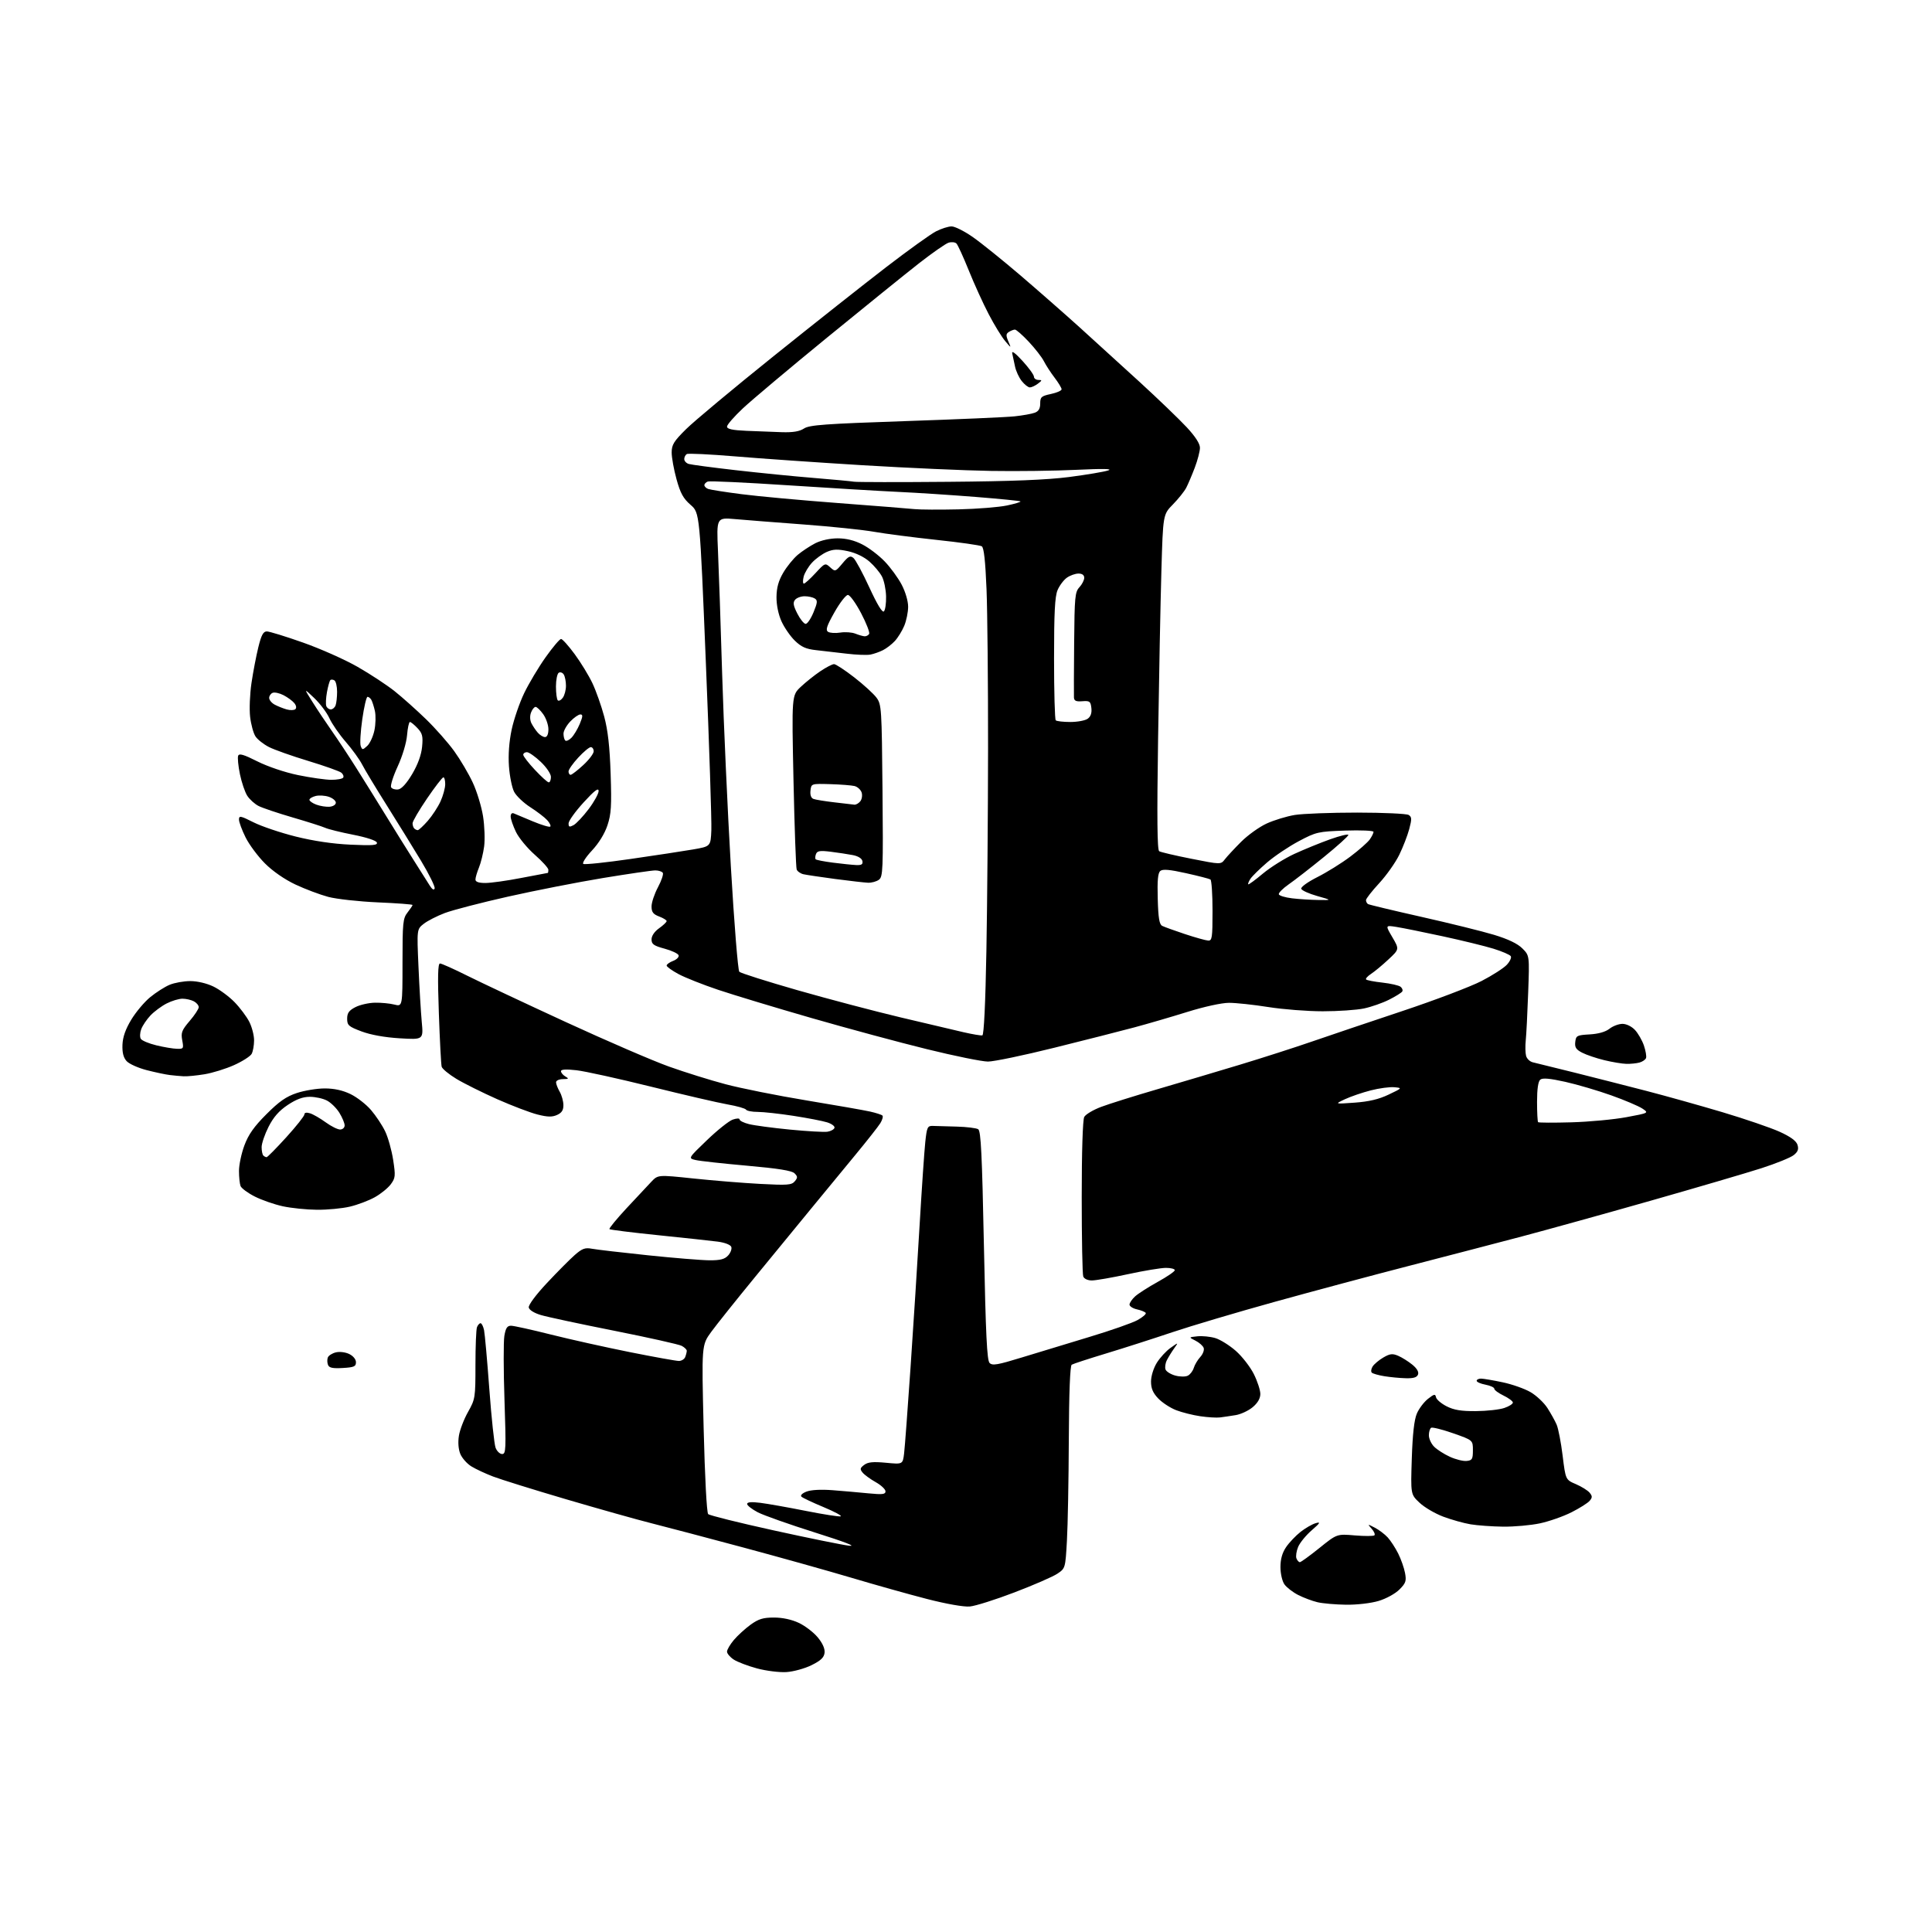 <?xml version="1.0" encoding="UTF-8" standalone="no"?>
<svg 
  version="1.1" 
  xmlns="http://www.w3.org/2000/svg" 
  xmlns:xlink="http://www.w3.org/1999/xlink" 
  xmlns:svg="http://www.w3.org/2000/svg"
  xmlns:rdf="http://www.w3.org/1999/02/22-rdf-syntax-ns#"
  xmlns:cc="http://creativecommons.org/ns#"
  xmlns:dc="http://purl.org/dc/elements/1.1/"
  viewBox="0 0 768 768"
  width="768"
  height="768"
>
<style>svg {background-color: white; }</style>"
<path stroke="none" fill="black" fill-rule="evenodd" d="M312.60,664.68C309.79,664.85 304.54,664.19 300.92,663.22C297.29,662.24 293.13,660.66 291.67,659.70C290.20,658.74 289.00,657.32 289.00,656.55C289.00,655.78 290.22,653.70 291.71,651.93C293.21,650.15 296.20,647.42 298.36,645.85C301.53,643.56 303.35,643.00 307.66,643.00C311.04,643.00 314.69,643.78 317.54,645.12C320.03,646.29 323.41,648.88 325.06,650.87C326.99,653.20 327.97,655.39 327.78,657.00C327.57,658.88 326.28,660.11 322.60,661.93C319.90,663.27 315.40,664.50 312.60,664.68zM385.50,638.61C383.13,638.82 376.20,637.60 368.50,635.62C361.35,633.78 347.85,629.99 338.50,627.20C329.15,624.42 309.80,619.00 295.50,615.16C281.20,611.32 264.77,606.99 259.00,605.53C253.22,604.08 237.93,599.77 225.00,595.97C212.07,592.16 199.03,588.10 196.00,586.94C192.97,585.78 189.09,583.97 187.37,582.91C185.64,581.85 183.68,579.63 182.99,577.98C182.22,576.12 182.00,573.37 182.42,570.74C182.79,568.41 184.43,564.14 186.05,561.27C188.91,556.19 189.00,555.62 189.00,542.60C189.00,535.21 189.27,528.45 189.61,527.58C189.94,526.71 190.58,526.00 191.03,526.00C191.47,526.00 192.10,527.24 192.42,528.75C192.73,530.26 193.68,540.84 194.52,552.25C195.36,563.67 196.48,574.13 197.00,575.50C197.52,576.88 198.70,578.00 199.61,578.00C201.12,578.00 201.20,576.15 200.54,556.55C200.14,544.75 200.12,533.27 200.49,531.05C201.02,527.92 201.62,527.00 203.14,527.00C204.22,527.00 211.33,528.57 218.94,530.49C226.55,532.40 240.69,535.55 250.36,537.49C260.02,539.42 268.80,541.00 269.86,541.00C270.92,541.00 272.06,540.29 272.39,539.42C272.73,538.55 273.00,537.44 273.00,536.95C273.00,536.47 272.10,535.59 271.00,535.00C269.90,534.41 257.86,531.72 244.25,529.01C230.64,526.31 217.48,523.49 215.01,522.75C212.34,521.96 210.38,520.74 210.19,519.75C210.00,518.78 212.98,514.76 217.37,510.07C221.50,505.66 226.48,500.64 228.45,498.91C231.41,496.31 232.57,495.88 235.27,496.39C237.06,496.73 247.07,497.90 257.51,498.99C267.96,500.08 279.02,500.98 282.10,500.99C286.40,501.00 288.10,500.55 289.47,499.04C290.44,497.96 291.00,496.43 290.69,495.64C290.37,494.81 288.11,493.94 285.32,493.57C282.67,493.23 272.00,492.07 261.62,491.01C251.24,489.95 242.53,488.86 242.27,488.60C242.00,488.34 245.06,484.61 249.05,480.31C253.04,476.01 257.49,471.26 258.94,469.74C261.56,466.98 261.56,466.98 275.69,468.47C283.47,469.29 295.38,470.26 302.17,470.62C313.06,471.20 314.69,471.08 315.93,469.59C317.13,468.14 317.12,467.69 315.84,466.41C314.78,465.35 309.37,464.48 296.93,463.38C287.34,462.53 278.16,461.52 276.52,461.13C273.53,460.43 273.53,460.43 281.02,453.24C285.13,449.28 289.74,445.61 291.25,445.07C292.86,444.51 294.00,444.48 294.00,445.01C294.00,445.51 295.69,446.35 297.75,446.86C299.81,447.38 307.12,448.36 314.00,449.03C320.88,449.70 327.59,450.08 328.92,449.88C330.25,449.67 331.51,448.98 331.72,448.34C331.93,447.71 330.62,446.72 328.80,446.15C326.99,445.58 320.95,444.42 315.38,443.56C309.82,442.70 303.43,442.00 301.19,442.00C298.95,442.00 296.87,441.60 296.56,441.10C296.26,440.61 292.97,439.68 289.25,439.03C285.54,438.38 271.88,435.22 258.89,431.99C245.91,428.77 232.52,425.82 229.14,425.44C224.98,424.97 223.00,425.09 223.00,425.82C223.00,426.41 223.79,427.36 224.75,427.92C226.25,428.79 226.10,428.94 223.75,428.97C222.21,428.99 221.02,429.55 221.04,430.25C221.05,430.94 221.71,432.62 222.50,434.00C223.29,435.38 223.95,437.75 223.96,439.27C223.99,441.29 223.31,442.36 221.46,443.20C219.50,444.09 217.72,444.06 213.71,443.05C210.84,442.34 203.63,439.59 197.68,436.96C191.74,434.32 184.42,430.68 181.43,428.87C178.45,427.06 175.81,424.89 175.57,424.04C175.33,423.19 174.83,413.61 174.45,402.75C173.94,388.23 174.06,383.00 174.90,383.00C175.52,383.00 180.42,385.19 185.77,387.87C191.12,390.54 208.78,398.85 225.00,406.32C241.22,413.79 259.64,421.74 265.93,423.98C272.22,426.23 282.34,429.39 288.43,431.00C294.52,432.62 308.97,435.51 320.53,437.42C332.10,439.33 343.50,441.33 345.86,441.86C348.22,442.39 350.44,443.11 350.78,443.45C351.13,443.80 350.76,445.15 349.96,446.46C349.16,447.77 344.56,453.60 339.75,459.42C334.94,465.24 327.22,474.61 322.60,480.25C317.98,485.89 307.96,498.10 300.35,507.38C292.73,516.67 284.79,526.61 282.70,529.48C278.90,534.71 278.90,534.71 279.71,567.81C280.19,587.18 280.93,601.32 281.51,601.88C282.06,602.41 293.75,605.32 307.50,608.34C321.25,611.37 334.75,614.11 337.50,614.44C340.71,614.83 335.89,612.96 324.00,609.21C313.82,606.00 303.59,602.38 301.25,601.17C298.91,599.95 297.00,598.46 297.00,597.85C297.00,597.10 298.68,596.95 302.25,597.40C305.14,597.76 313.26,599.20 320.29,600.60C327.33,602.00 333.58,602.97 334.19,602.77C334.80,602.57 331.74,600.92 327.40,599.11C323.05,597.30 319.09,595.43 318.59,594.95C318.05,594.44 318.88,593.60 320.59,592.94C322.39,592.23 326.36,592.02 331.00,592.38C335.12,592.70 341.54,593.26 345.25,593.63C350.80,594.17 352.00,594.03 352.00,592.83C352.00,592.03 350.26,590.39 348.13,589.19C346.00,588.00 343.66,586.29 342.92,585.40C341.77,584.02 341.86,583.57 343.54,582.31C345.03,581.19 347.09,580.99 352.18,581.47C358.86,582.11 358.86,582.11 359.39,577.80C359.68,575.44 360.83,560.00 361.96,543.50C363.09,527.00 364.71,501.57 365.56,487.00C366.42,472.43 367.43,457.57 367.81,454.00C368.44,448.10 368.71,447.51 370.75,447.57C371.99,447.61 376.26,447.73 380.25,447.84C384.24,447.94 388.11,448.42 388.85,448.89C389.93,449.57 390.38,458.90 391.12,495.11C391.85,530.64 392.34,540.77 393.38,541.81C394.50,542.93 396.61,542.56 406.11,539.64C412.37,537.71 424.48,534.03 433.00,531.47C441.52,528.91 450.17,525.88 452.21,524.74C454.25,523.61 455.71,522.33 455.45,521.92C455.19,521.50 453.63,520.86 451.99,520.50C450.34,520.14 449.00,519.28 449.00,518.59C449.00,517.91 450.01,516.43 451.25,515.31C452.49,514.19 456.54,511.60 460.25,509.55C463.96,507.50 467.00,505.42 467.00,504.91C467.00,504.41 465.42,504.00 463.48,504.00C461.55,504.00 454.76,505.12 448.40,506.50C442.04,507.88 435.57,509.00 434.03,509.00C432.38,509.00 430.96,508.34 430.61,507.42C430.27,506.55 430.00,492.34 430.00,475.85C430.00,457.86 430.40,445.12 431.00,444.01C431.54,442.98 434.58,441.18 437.75,439.99C440.91,438.80 450.93,435.66 460.00,433.01C469.07,430.36 483.93,425.94 493.00,423.20C502.07,420.45 514.90,416.33 521.50,414.04C528.10,411.76 544.24,406.31 557.36,401.94C570.48,397.57 584.70,392.17 588.97,389.95C593.24,387.74 597.74,384.85 598.97,383.53C600.20,382.22 600.92,380.68 600.56,380.10C600.21,379.53 597.10,378.18 593.66,377.12C590.22,376.06 581.13,373.84 573.45,372.18C565.78,370.52 557.51,368.85 555.09,368.47C550.67,367.77 550.67,367.77 553.48,372.55C556.28,377.34 556.28,377.34 551.89,381.43C549.48,383.68 546.38,386.25 545.00,387.15C543.62,388.05 542.75,389.04 543.05,389.36C543.35,389.68 546.28,390.24 549.55,390.60C552.82,390.97 556.06,391.71 556.74,392.25C557.42,392.79 557.73,393.63 557.42,394.13C557.11,394.63 554.75,396.10 552.18,397.39C549.61,398.69 545.12,400.26 542.20,400.88C539.29,401.49 531.92,402.00 525.83,402.00C519.74,402.00 509.97,401.24 504.13,400.31C498.28,399.38 491.25,398.63 488.50,398.64C485.62,398.65 478.63,400.18 472.00,402.25C465.68,404.22 456.19,406.99 450.93,408.40C445.67,409.81 431.37,413.45 419.16,416.48C406.95,419.52 395.06,422.00 392.73,421.99C390.40,421.99 379.50,419.78 368.50,417.07C357.50,414.37 336.80,408.78 322.50,404.66C308.20,400.54 291.55,395.50 285.50,393.47C279.45,391.44 272.36,388.63 269.75,387.23C267.14,385.83 265.00,384.29 265.00,383.82C265.00,383.34 266.16,382.51 267.58,381.97C269.00,381.43 269.98,380.43 269.75,379.74C269.53,379.06 267.01,377.87 264.17,377.11C259.86,375.94 259.00,375.33 259.00,373.42C259.00,372.02 260.16,370.31 262.00,369.00C263.65,367.83 265.00,366.54 265.00,366.15C265.00,365.76 263.65,364.93 262.00,364.31C259.64,363.41 259.00,362.57 259.00,360.33C259.00,358.76 260.14,355.34 261.54,352.71C262.94,350.09 263.81,347.50 263.48,346.97C263.15,346.44 261.80,346.00 260.48,346.00C259.15,346.00 249.84,347.36 239.79,349.01C229.73,350.67 212.72,354.00 202.00,356.41C191.28,358.82 179.95,361.76 176.83,362.94C173.72,364.12 169.94,366.05 168.44,367.23C165.70,369.38 165.70,369.38 166.35,384.19C166.70,392.34 167.29,402.22 167.65,406.16C168.32,413.31 168.32,413.31 158.91,412.74C152.94,412.38 147.39,411.38 143.75,410.02C138.57,408.07 138.00,407.57 138.00,404.95C138.00,402.69 138.72,401.68 141.25,400.37C143.04,399.44 146.53,398.64 149.00,398.59C151.47,398.54 154.96,398.87 156.75,399.33C160.00,400.16 160.00,400.16 160.00,382.71C160.00,366.78 160.17,365.05 162.00,362.73C163.10,361.33 164.00,359.98 164.00,359.74C164.00,359.50 157.81,359.03 150.25,358.71C142.69,358.38 133.80,357.40 130.50,356.53C127.20,355.65 121.32,353.44 117.43,351.61C113.13,349.58 108.39,346.30 105.32,343.22C102.54,340.44 99.08,335.79 97.63,332.89C96.18,329.98 95.00,326.79 95.00,325.79C95.00,324.16 95.59,324.27 100.75,326.87C103.91,328.47 111.45,331.01 117.50,332.53C124.64,334.31 132.32,335.45 139.38,335.77C148.20,336.17 150.17,336.01 149.81,334.92C149.54,334.13 145.71,332.87 140.43,331.83C135.52,330.87 130.51,329.63 129.30,329.08C128.09,328.53 122.24,326.67 116.30,324.94C110.37,323.21 104.28,321.16 102.77,320.38C101.25,319.60 99.25,317.79 98.31,316.36C97.38,314.93 96.06,311.06 95.38,307.77C94.70,304.48 94.38,301.18 94.67,300.43C95.06,299.39 96.87,299.92 102.31,302.66C106.45,304.74 113.23,307.03 118.47,308.11C123.44,309.13 129.39,309.98 131.69,309.99C134.00,309.99 136.13,309.60 136.43,309.11C136.73,308.63 136.40,307.74 135.69,307.16C134.98,306.57 129.08,304.47 122.58,302.50C116.09,300.54 109.03,298.04 106.90,296.95C104.77,295.86 102.36,293.96 101.55,292.72C100.74,291.48 99.78,287.99 99.43,284.98C99.07,281.97 99.32,275.90 99.97,271.50C100.62,267.10 101.85,260.69 102.70,257.25C103.89,252.42 104.66,251.00 106.07,251.00C107.08,251.00 113.55,252.99 120.45,255.43C127.36,257.86 137.13,262.21 142.18,265.10C147.23,267.99 153.87,272.36 156.93,274.81C159.99,277.25 165.58,282.24 169.33,285.88C173.09,289.52 178.15,295.25 180.57,298.61C182.99,301.97 186.31,307.59 187.94,311.11C189.58,314.62 191.41,320.65 192.02,324.50C192.62,328.35 192.82,333.75 192.45,336.50C192.08,339.25 191.15,343.02 190.39,344.87C189.63,346.73 189.00,348.86 189.00,349.62C189.00,350.56 190.26,351.00 192.96,351.00C195.15,351.00 201.56,350.10 207.21,349.00C212.87,347.90 217.61,347.00 217.75,347.00C217.89,347.00 217.99,346.44 217.99,345.75C217.98,345.06 215.55,342.38 212.59,339.78C209.63,337.18 206.26,333.10 205.10,330.71C203.95,328.32 203.00,325.56 203.00,324.58C203.00,323.52 203.51,323.01 204.25,323.34C204.94,323.64 208.35,325.07 211.84,326.52C215.33,327.97 218.44,328.90 218.75,328.58C219.06,328.27 218.51,327.11 217.52,326.02C216.52,324.92 213.51,322.61 210.81,320.88C208.12,319.15 205.22,316.39 204.37,314.75C203.52,313.11 202.60,308.56 202.32,304.63C201.99,300.05 202.38,294.83 203.39,290.04C204.27,285.93 206.51,279.40 208.37,275.54C210.23,271.67 214.07,265.24 216.90,261.25C219.74,257.26 222.49,254.00 223.03,254.00C223.56,254.00 226.00,256.71 228.44,260.03C230.89,263.35 234.06,268.55 235.50,271.59C236.93,274.62 239.04,280.57 240.17,284.80C241.65,290.32 242.38,296.80 242.74,307.64C243.16,320.35 242.96,323.62 241.47,328.08C240.38,331.37 238.03,335.20 235.30,338.11C232.88,340.70 231.34,343.09 231.88,343.42C232.42,343.76 240.88,342.87 250.68,341.45C260.48,340.04 271.65,338.33 275.50,337.67C282.50,336.46 282.50,336.46 282.77,329.98C282.92,326.42 281.95,296.58 280.60,263.68C278.16,203.85 278.16,203.85 274.51,200.68C271.61,198.16 270.45,196.05 268.93,190.52C267.87,186.68 267.00,181.90 267.00,179.90C267.00,176.79 267.84,175.42 272.75,170.57C275.91,167.44 291.55,154.40 307.50,141.59C323.45,128.78 343.64,112.82 352.38,106.11C361.11,99.40 369.98,93.03 372.09,91.96C374.20,90.88 376.98,90.00 378.28,90.00C379.58,90.00 383.38,91.91 386.73,94.25C390.07,96.59 398.59,103.45 405.66,109.49C412.72,115.54 423.23,124.76 429.00,129.97C434.77,135.19 445.57,145.02 453.00,151.82C460.43,158.63 468.86,166.74 471.75,169.85C475.17,173.53 477.00,176.37 477.00,178.00C477.00,179.38 476.07,182.93 474.94,185.91C473.81,188.88 472.28,192.48 471.54,193.91C470.80,195.33 468.42,198.30 466.26,200.51C462.32,204.52 462.32,204.52 461.67,227.01C461.31,239.38 460.72,269.34 460.36,293.60C459.88,325.31 460.01,337.89 460.80,338.38C461.41,338.75 467.16,340.10 473.59,341.37C485.29,343.69 485.29,343.69 486.89,341.60C487.78,340.45 490.68,337.32 493.35,334.65C496.02,331.98 500.60,328.70 503.53,327.36C506.46,326.02 511.48,324.49 514.68,323.96C517.88,323.44 529.05,323.02 539.50,323.02C549.95,323.03 559.16,323.45 559.97,323.96C561.22,324.75 561.26,325.59 560.19,329.57C559.51,332.14 557.72,336.75 556.22,339.82C554.72,342.89 551.14,347.96 548.25,351.09C545.36,354.21 543.00,357.24 543.00,357.82C543.00,358.41 543.36,359.10 543.80,359.38C544.24,359.65 553.80,361.94 565.05,364.47C576.30,367.00 589.28,370.21 593.91,371.61C599.53,373.32 603.26,375.10 605.16,377.01C608.01,379.86 608.01,379.86 607.47,394.68C607.18,402.83 606.74,411.33 606.51,413.56C606.28,415.80 606.34,418.57 606.64,419.71C606.94,420.86 608.15,422.02 609.34,422.29C610.53,422.56 618.02,424.41 626.00,426.40C633.98,428.40 646.80,431.67 654.50,433.66C662.20,435.66 675.81,439.47 684.75,442.13C693.69,444.80 703.88,448.29 707.40,449.88C711.75,451.85 714.03,453.52 714.53,455.08C715.07,456.81 714.71,457.82 713.05,459.16C711.83,460.15 706.04,462.50 700.17,464.39C694.30,466.27 674.42,472.11 656.00,477.35C637.58,482.59 614.62,488.95 605.00,491.50C595.38,494.04 575.35,499.26 560.50,503.10C545.65,506.93 521.35,513.44 506.50,517.56C491.65,521.68 473.43,527.09 466.00,529.59C458.57,532.09 446.77,535.88 439.77,538.00C432.77,540.12 426.58,542.14 426.02,542.49C425.37,542.89 424.95,553.65 424.87,572.31C424.80,588.36 424.47,606.43 424.12,612.47C423.50,623.40 423.49,623.44 420.32,625.57C418.57,626.75 410.92,630.08 403.32,632.98C395.72,635.89 387.70,638.42 385.50,638.61zM535.07,637.90C530.91,637.84 525.81,637.40 523.73,636.91C521.66,636.42 518.21,635.13 516.05,634.03C513.90,632.93 511.43,631.02 510.57,629.79C509.69,628.54 509.00,625.51 509.00,622.93C509.00,619.77 509.72,617.24 511.25,614.99C512.49,613.17 515.08,610.45 517.00,608.94C518.92,607.43 521.62,605.88 523.00,605.49C525.09,604.89 524.83,605.36 521.39,608.35C519.13,610.31 516.71,613.28 516.02,614.94C515.34,616.60 515.03,618.65 515.35,619.48C515.68,620.32 516.29,620.99 516.72,620.99C517.15,620.98 520.64,618.45 524.48,615.36C531.45,609.74 531.45,609.74 538.58,610.35C542.51,610.68 546.01,610.66 546.36,610.31C546.71,609.95 546.22,608.78 545.25,607.69C543.53,605.76 543.55,605.75 546.50,607.27C548.15,608.12 550.46,609.87 551.64,611.15C552.81,612.44 554.69,615.32 555.80,617.55C556.92,619.77 558.14,623.25 558.52,625.27C559.12,628.47 558.84,629.32 556.27,631.88C554.62,633.53 550.98,635.52 547.98,636.41C544.94,637.31 539.37,637.96 535.07,637.90zM597.50,606.87C593.10,606.81 587.29,606.39 584.58,605.94C581.88,605.49 576.99,604.12 573.73,602.90C570.47,601.68 566.22,599.19 564.28,597.35C560.75,594.03 560.75,594.03 561.21,579.76C561.53,570.05 562.17,564.36 563.22,561.92C564.06,559.95 566.05,557.32 567.63,556.07C570.09,554.13 570.55,554.04 570.83,555.42C571.01,556.31 572.90,557.93 575.04,559.02C577.97,560.51 580.84,560.99 586.71,560.94C590.99,560.91 596.08,560.35 598.00,559.69C599.92,559.04 601.45,558.05 601.39,557.50C601.33,556.95 599.64,555.71 597.64,554.74C595.64,553.78 594.00,552.56 594.00,552.04C594.00,551.52 592.42,550.80 590.50,550.43C588.58,550.07 587.00,549.38 587.00,548.89C587.00,548.40 587.79,548.01 588.75,548.02C589.71,548.03 593.59,548.69 597.36,549.49C601.14,550.29 606.12,552.05 608.44,553.41C610.76,554.77 613.76,557.60 615.11,559.69C616.46,561.79 618.11,564.76 618.78,566.29C619.45,567.83 620.53,573.39 621.17,578.65C622.35,588.22 622.35,588.22 626.44,589.97C628.69,590.94 631.14,592.46 631.89,593.36C633.01,594.72 633.02,595.27 631.93,596.58C631.21,597.45 627.95,599.51 624.68,601.16C621.42,602.81 615.76,604.79 612.12,605.56C608.48,606.33 601.90,606.92 597.50,606.87zM583.00,580.75C585.21,580.53 585.50,580.03 585.50,576.50C585.50,572.50 585.50,572.50 577.65,569.75C573.33,568.24 569.39,567.26 568.90,567.56C568.40,567.87 568.00,569.22 568.00,570.56C568.00,571.90 568.94,573.94 570.09,575.09C571.24,576.24 574.05,578.04 576.34,579.09C578.63,580.14 581.62,580.89 583.00,580.75zM485.00,563.45C483.62,563.63 480.09,563.41 477.15,562.98C474.20,562.55 469.89,561.47 467.57,560.58C465.24,559.69 462.04,557.60 460.44,555.94C458.31,553.71 457.55,551.94 457.55,549.19C457.55,547.06 458.52,543.89 459.84,541.75C461.11,539.71 463.57,537.02 465.32,535.79C468.50,533.54 468.50,533.54 466.73,536.02C465.76,537.38 464.47,539.48 463.85,540.69C463.24,541.89 463.00,543.56 463.32,544.40C463.64,545.23 465.39,546.32 467.20,546.81C469.04,547.31 471.24,547.33 472.18,546.85C473.11,546.39 474.17,544.99 474.55,543.75C474.92,542.51 476.09,540.56 477.14,539.41C478.20,538.25 478.79,536.63 478.47,535.79C478.15,534.95 476.68,533.66 475.19,532.92C472.50,531.57 472.50,531.57 476.00,531.20C477.93,531.00 481.12,531.32 483.11,531.91C485.09,532.51 488.76,534.80 491.27,537.01C493.78,539.22 496.99,543.36 498.42,546.21C499.84,549.06 501.00,552.61 501.00,554.11C501.00,555.90 499.97,557.69 497.97,559.37C496.30,560.77 493.27,562.19 491.22,562.53C489.17,562.86 486.38,563.28 485.00,563.45zM558.78,547.87C556.43,547.81 552.60,547.44 550.27,547.06C547.94,546.68 545.71,546.04 545.30,545.64C544.90,545.23 545.05,544.14 545.64,543.20C546.23,542.27 548.14,540.66 549.88,539.64C552.52,538.10 553.52,537.98 555.78,538.94C557.28,539.58 559.80,541.16 561.39,542.45C563.27,543.98 564.07,545.37 563.68,546.40C563.23,547.55 561.86,547.96 558.78,547.87zM136.24,543.80C132.21,544.03 130.84,543.74 130.38,542.55C130.05,541.70 130.02,540.38 130.31,539.63C130.60,538.87 132.02,537.96 133.47,537.60C134.96,537.22 137.27,537.50 138.80,538.23C140.39,539.00 141.50,540.34 141.50,541.51C141.50,543.21 140.72,543.54 136.24,543.80zM126.00,480.90C121.88,480.87 115.76,480.24 112.40,479.51C109.05,478.78 104.04,477.04 101.28,475.64C98.51,474.24 95.97,472.36 95.62,471.46C95.28,470.57 95.00,467.87 95.00,465.46C95.00,463.05 95.97,458.47 97.16,455.29C98.77,450.98 101.00,447.81 105.91,442.91C110.98,437.83 113.77,435.89 118.00,434.49C121.03,433.49 126.02,432.67 129.09,432.67C132.85,432.67 136.21,433.41 139.34,434.92C141.90,436.16 145.57,439.01 147.49,441.26C149.42,443.51 151.94,447.30 153.09,449.69C154.25,452.08 155.68,457.18 156.28,461.03C157.27,467.46 157.19,468.26 155.34,470.77C154.23,472.27 151.37,474.59 148.98,475.92C146.60,477.25 142.14,478.94 139.07,479.66C136.01,480.38 130.12,480.94 126.00,480.90zM105.98,460.00C106.33,460.00 109.85,456.43 113.81,452.07C117.76,447.72 121.00,443.64 121.00,443.01C121.00,442.28 121.83,442.12 123.25,442.56C124.49,442.94 127.28,444.55 129.45,446.13C131.62,447.71 134.21,449.00 135.20,449.00C136.20,449.00 137.00,448.27 137.00,447.37C137.00,446.47 136.06,444.21 134.90,442.34C133.75,440.48 131.52,438.29 129.95,437.48C128.38,436.66 125.33,436.00 123.16,436.00C120.39,436.00 117.79,436.96 114.36,439.25C110.90,441.56 108.71,444.07 106.75,447.93C105.24,450.92 104.00,454.55 104.00,456.01C104.00,457.47 104.30,458.97 104.67,459.33C105.03,459.70 105.62,460.00 105.98,460.00zM624.66,446.14C631.72,445.94 641.55,445.02 646.50,444.10C655.50,442.42 655.50,442.42 652.83,440.65C651.37,439.68 645.82,437.32 640.49,435.42C635.17,433.52 626.94,431.10 622.19,430.04C616.01,428.67 613.20,428.42 612.28,429.18C611.44,429.88 611.00,432.91 611.00,437.96C611.00,442.20 611.19,445.85 611.42,446.08C611.65,446.31 617.61,446.34 624.66,446.14zM538.50,438.32C544.16,437.91 548.11,436.98 552.00,435.12C557.46,432.52 557.48,432.50 554.27,432.19C552.49,432.02 548.28,432.58 544.92,433.44C541.56,434.30 536.94,435.88 534.65,436.95C530.50,438.90 530.50,438.90 538.50,438.32zM73.00,427.84C71.62,427.77 69.15,427.54 67.50,427.34C65.85,427.15 61.72,426.27 58.32,425.40C54.92,424.53 51.33,422.91 50.33,421.81C49.06,420.41 48.56,418.43 48.68,415.32C48.80,412.23 49.89,409.13 52.18,405.34C54.00,402.32 57.39,398.29 59.71,396.39C62.03,394.49 65.50,392.27 67.43,391.47C69.36,390.66 73.06,390.00 75.65,390.00C78.45,390.00 82.19,390.88 84.85,392.17C87.31,393.36 91.10,396.16 93.25,398.38C95.41,400.60 98.03,404.11 99.09,406.17C100.14,408.23 101.00,411.54 101.00,413.53C101.00,415.51 100.57,417.93 100.05,418.91C99.53,419.88 96.38,421.90 93.06,423.39C89.74,424.88 84.43,426.53 81.26,427.04C78.09,427.56 74.38,427.92 73.00,427.84zM646.50,422.90C644.85,422.86 640.91,422.21 637.74,421.44C634.57,420.67 630.61,419.33 628.93,418.46C626.50,417.21 625.94,416.34 626.19,414.19C626.48,411.68 626.87,411.48 631.92,411.19C635.39,410.99 638.22,410.19 639.80,408.94C641.16,407.87 643.48,407.00 644.96,407.00C646.51,407.00 648.61,408.02 649.91,409.41C651.15,410.73 652.76,413.52 653.48,415.61C654.19,417.70 654.57,419.94 654.32,420.60C654.07,421.26 652.88,422.07 651.68,422.39C650.48,422.71 648.15,422.94 646.50,422.90zM70.30,416.91C72.95,417.00 73.06,416.83 72.44,413.53C71.88,410.52 72.26,409.51 75.39,405.85C77.38,403.54 79.00,401.06 79.00,400.36C79.00,399.65 78.13,398.60 77.07,398.04C76.00,397.47 73.96,397.00 72.53,397.00C71.09,397.00 68.25,397.86 66.21,398.91C64.17,399.96 61.29,402.10 59.81,403.66C58.34,405.22 56.69,407.66 56.15,409.08C55.62,410.50 55.53,412.24 55.97,412.95C56.41,413.66 59.18,414.82 62.13,415.53C65.08,416.25 68.76,416.87 70.30,416.91zM390.50,411.58C391.13,411.43 391.73,398.86 392.11,377.92C392.45,359.54 392.74,323.35 392.77,297.50C392.79,271.65 392.52,243.17 392.16,234.21C391.70,222.99 391.12,217.69 390.27,217.16C389.59,216.74 381.49,215.59 372.27,214.61C363.04,213.62 351.90,212.18 347.50,211.40C343.10,210.62 330.50,209.31 319.50,208.49C308.50,207.67 296.20,206.71 292.16,206.35C284.82,205.71 284.82,205.71 285.41,219.10C285.74,226.47 286.49,248.47 287.07,268.00C287.66,287.52 289.21,321.90 290.52,344.40C291.83,366.89 293.34,385.74 293.89,386.29C294.43,386.83 304.84,390.13 317.02,393.62C329.20,397.10 347.57,401.95 357.84,404.39C368.10,406.83 379.43,409.50 383.00,410.32C386.57,411.14 389.95,411.71 390.50,411.58zM480.25,373.89C481.82,373.99 482.00,372.81 482.00,362.06C482.00,355.49 481.62,349.88 481.16,349.60C480.69,349.31 476.32,348.18 471.44,347.10C464.94,345.65 462.21,345.41 461.25,346.21C460.28,347.01 460.01,349.97 460.22,357.29C460.43,364.97 460.85,367.46 462.00,368.05C462.82,368.47 466.88,369.93 471.00,371.30C475.12,372.67 479.29,373.83 480.25,373.89zM524.00,357.76C529.50,357.84 529.50,357.84 523.58,356.17C520.32,355.25 517.48,353.96 517.26,353.30C517.04,352.62 519.85,350.59 523.68,348.66C527.43,346.77 533.32,343.11 536.76,340.52C540.20,337.94 543.68,334.86 544.51,333.69C545.33,332.52 546.00,331.16 546.00,330.67C546.00,330.18 540.94,329.96 534.75,330.17C523.98,330.54 523.19,330.72 516.30,334.38C512.34,336.48 506.66,340.29 503.68,342.85C500.70,345.41 497.73,348.33 497.06,349.35C496.40,350.36 496.01,351.34 496.19,351.53C496.38,351.71 499.00,349.80 502.01,347.27C505.03,344.75 510.65,341.23 514.50,339.45C518.35,337.68 524.76,335.06 528.75,333.63C532.74,332.21 536.00,331.43 536.00,331.91C536.00,332.38 531.61,336.34 526.25,340.69C520.89,345.05 514.60,349.94 512.27,351.55C509.95,353.17 508.18,354.95 508.35,355.50C508.52,356.05 510.87,356.77 513.58,357.09C516.28,357.42 520.98,357.72 524.00,357.76zM172.78,353.17C173.01,352.46 170.58,347.52 167.37,342.19C164.16,336.86 157.99,326.88 153.66,320.00C149.33,313.13 144.96,305.88 143.95,303.90C142.94,301.91 140.00,297.86 137.43,294.89C134.86,291.93 131.94,287.70 130.94,285.50C129.94,283.30 127.23,279.70 124.93,277.50C120.73,273.50 120.73,273.50 124.24,279.07C126.16,282.13 129.62,287.30 131.91,290.57C134.20,293.83 138.50,300.32 141.45,305.00C144.41,309.68 149.72,318.23 153.27,324.00C156.82,329.77 161.86,337.88 164.49,342.00C167.11,346.12 169.95,350.62 170.80,351.98C171.79,353.57 172.50,354.00 172.78,353.17zM345.06,350.90C343.65,350.84 337.77,350.17 332.00,349.41C326.23,348.64 320.54,347.79 319.36,347.52C318.18,347.24 316.98,346.39 316.69,345.63C316.40,344.87 315.83,328.99 315.43,310.34C314.71,276.43 314.71,276.43 318.33,273.02C320.32,271.15 323.82,268.35 326.12,266.81C328.42,265.26 330.86,264.00 331.55,264.00C332.23,264.00 335.84,266.36 339.56,269.25C343.28,272.14 347.26,275.77 348.41,277.32C350.42,280.03 350.51,281.48 350.81,314.29C351.10,345.89 350.99,348.53 349.37,349.72C348.41,350.42 346.47,350.95 345.06,350.90zM340.32,343.87C342.48,343.97 343.07,343.60 342.82,342.29C342.62,341.25 341.13,340.32 338.99,339.91C337.07,339.54 333.13,338.94 330.23,338.58C325.95,338.05 324.85,338.22 324.36,339.51C324.03,340.38 323.98,341.31 324.26,341.59C324.53,341.87 327.63,342.47 331.13,342.92C334.63,343.37 338.77,343.80 340.32,343.87zM166.06,330.00C166.46,330.00 168.25,328.34 170.03,326.32C171.81,324.29 174.09,320.80 175.11,318.57C176.13,316.33 176.97,313.26 176.98,311.75C176.99,310.24 176.66,309.00 176.25,309.00C175.84,309.00 172.91,312.79 169.75,317.43C166.59,322.07 164.00,326.49 164.00,327.26C164.00,328.04 164.30,328.97 164.67,329.33C165.03,329.70 165.66,330.00 166.06,330.00zM227.99,328.01C229.08,327.42 231.78,324.55 233.99,321.63C236.20,318.71 237.98,315.46 237.96,314.41C237.92,313.02 236.29,314.28 231.97,319.00C228.71,322.57 226.03,326.30 226.02,327.29C226.00,328.76 226.35,328.88 227.99,328.01zM131.00,320.69C132.40,320.58 133.50,319.88 133.50,319.08C133.50,318.30 132.24,317.25 130.71,316.74C129.17,316.22 126.81,316.08 125.46,316.42C124.11,316.76 123.00,317.44 123.00,317.94C123.00,318.43 124.24,319.30 125.75,319.86C127.26,320.42 129.62,320.80 131.00,320.69zM339.63,319.87C340.25,319.94 341.30,319.35 341.96,318.55C342.62,317.75 342.87,316.18 342.52,315.05C342.16,313.93 340.88,312.76 339.68,312.46C338.48,312.17 334.12,311.83 330.00,311.71C322.50,311.50 322.50,311.50 322.18,314.26C321.98,316.00 322.41,317.22 323.35,317.58C324.16,317.89 327.91,318.51 331.67,318.94C335.42,319.38 339.01,319.80 339.63,319.87zM158.30,313.81C159.65,313.61 161.65,311.40 163.86,307.68C166.10,303.89 167.47,300.12 167.79,296.88C168.19,292.68 167.91,291.53 165.96,289.45C164.69,288.10 163.34,287.00 162.95,287.00C162.56,287.00 162.05,289.37 161.81,292.26C161.56,295.30 159.98,300.55 158.08,304.68C156.26,308.62 155.10,312.35 155.48,312.97C155.87,313.60 157.14,313.98 158.30,313.81zM218.14,311.00C218.61,311.00 219.00,310.03 219.00,308.85C219.00,307.63 217.24,305.02 214.96,302.85C212.73,300.73 210.26,299.00 209.46,299.00C208.66,299.00 208.00,299.47 208.00,300.04C208.00,300.62 210.09,303.32 212.64,306.04C215.19,308.77 217.66,311.00 218.14,311.00zM226.83,308.00C227.29,308.00 229.54,306.27 231.83,304.15C234.13,302.04 236.00,299.56 236.00,298.65C236.00,297.74 235.48,297.00 234.85,297.00C234.21,297.00 231.96,298.87 229.85,301.17C227.73,303.46 226.00,305.93 226.00,306.67C226.00,307.40 226.38,308.00 226.83,308.00zM145.96,296.53C147.02,295.58 148.31,292.80 148.83,290.36C149.35,287.92 149.43,284.42 149.02,282.58C148.60,280.74 147.95,278.73 147.57,278.12C147.19,277.50 146.52,277.00 146.09,277.00C145.65,277.00 144.71,281.02 144.01,285.93C143.31,290.84 143.03,295.62 143.39,296.56C144.00,298.17 144.16,298.17 145.96,296.53zM227.15,293.28C228.12,292.30 229.61,289.81 230.47,287.75C231.71,284.75 231.76,284.00 230.70,284.00C229.97,284.00 228.16,285.26 226.69,286.80C225.21,288.35 224.00,290.52 224.00,291.64C224.00,292.75 224.31,293.98 224.69,294.36C225.08,294.74 226.18,294.26 227.15,293.28zM216.65,293.00C217.49,293.00 218.00,291.83 218.00,289.90C218.00,288.20 217.07,285.50 215.93,283.90C214.79,282.31 213.43,281.00 212.90,281.00C212.37,281.00 211.55,282.01 211.09,283.25C210.58,284.58 210.65,286.31 211.25,287.50C211.80,288.60 212.94,290.29 213.78,291.25C214.62,292.21 215.92,293.00 216.65,293.00zM425.48,287.00C428.30,287.00 431.42,286.42 432.39,285.70C433.58,284.84 434.06,283.41 433.84,281.45C433.53,278.79 433.18,278.53 430.25,278.75C427.75,278.95 426.98,278.60 426.91,277.25C426.86,276.29 426.89,266.50 426.99,255.50C427.14,237.28 427.33,235.32 429.08,233.44C430.13,232.30 431.00,230.61 431.00,229.69C431.00,228.60 430.19,228.00 428.72,228.00C427.47,228.00 425.40,228.73 424.12,229.63C422.84,230.53 421.16,232.76 420.39,234.60C419.33,237.14 419.00,243.65 419.00,261.80C419.00,274.93 419.30,285.97 419.67,286.33C420.03,286.70 422.65,287.00 425.48,287.00zM117.41,281.91C117.94,281.42 117.77,280.42 116.98,279.48C116.25,278.59 114.33,277.19 112.73,276.36C111.13,275.53 109.19,275.10 108.41,275.40C107.63,275.69 107.00,276.61 107.00,277.43C107.00,278.26 107.99,279.46 109.19,280.10C110.40,280.75 112.53,281.60 113.94,282.00C115.35,282.41 116.91,282.36 117.41,281.91zM131.50,282.00C132.21,282.00 133.06,281.29 133.39,280.42C133.73,279.55 134.00,277.10 134.00,274.98C134.00,272.85 133.52,270.82 132.93,270.46C132.35,270.10 131.61,270.05 131.31,270.36C131.00,270.67 130.40,272.82 129.97,275.14C129.55,277.46 129.43,279.96 129.71,280.68C129.99,281.41 130.79,282.00 131.50,282.00zM223.72,277.36C224.43,276.40 224.99,274.24 224.98,272.56C224.98,270.88 224.58,268.88 224.10,268.12C223.62,267.36 222.72,267.05 222.11,267.43C221.50,267.81 221.00,270.27 221.00,272.89C221.00,275.52 221.33,277.99 221.72,278.39C222.12,278.79 223.02,278.33 223.72,277.36zM346.00,260.21C344.62,260.47 340.35,260.31 336.50,259.84C332.65,259.37 327.20,258.74 324.38,258.44C320.41,258.01 318.53,257.17 315.98,254.69C314.17,252.94 311.78,249.47 310.66,247.00C309.42,244.26 308.64,240.48 308.67,237.33C308.71,233.61 309.46,230.89 311.34,227.68C312.78,225.22 315.38,222.02 317.11,220.56C318.85,219.10 321.99,217.03 324.09,215.95C326.40,214.78 329.94,214.00 332.99,214.00C336.39,214.00 339.63,214.80 342.78,216.42C345.38,217.74 349.38,220.78 351.67,223.17C353.97,225.55 357.00,229.70 358.42,232.40C359.91,235.22 361.00,238.94 361.00,241.18C361.00,243.32 360.30,246.73 359.45,248.77C358.60,250.81 356.91,253.53 355.70,254.83C354.49,256.13 352.38,257.76 351.00,258.45C349.62,259.15 347.38,259.94 346.00,260.21zM343.69,252.94C344.35,252.97 345.16,252.55 345.49,252.01C345.83,251.46 344.40,247.75 342.30,243.76C340.21,239.77 337.85,236.50 337.05,236.50C336.25,236.50 333.85,239.60 331.71,243.39C328.64,248.82 328.10,250.46 329.16,251.15C329.90,251.63 332.09,251.77 334.03,251.46C335.97,251.15 338.67,251.34 340.03,251.89C341.39,252.43 343.04,252.90 343.69,252.94zM320.27,248.00C320.95,247.99 322.35,245.92 323.39,243.39C324.98,239.53 325.06,238.65 323.89,237.91C323.13,237.43 321.32,237.02 319.87,237.02C318.43,237.01 316.71,237.64 316.06,238.42C315.14,239.54 315.33,240.72 316.96,243.92C318.10,246.17 319.59,248.00 320.27,248.00zM351.37,243.03C351.91,242.49 352.29,239.82 352.23,237.09C352.17,234.36 351.44,230.81 350.61,229.21C349.78,227.61 347.54,224.92 345.63,223.25C343.50,221.38 340.18,219.78 337.04,219.10C333.00,218.24 331.25,218.29 328.71,219.38C326.95,220.14 324.29,222.05 322.82,223.63C321.35,225.21 319.84,227.74 319.46,229.25C319.09,230.76 319.13,232.00 319.55,232.00C319.96,232.00 322.04,230.13 324.15,227.84C327.92,223.76 328.03,223.71 330.02,225.52C332.01,227.32 332.11,227.29 334.90,223.95C337.27,221.11 337.99,220.75 339.25,221.80C340.08,222.48 342.93,227.76 345.58,233.52C348.70,240.30 350.74,243.66 351.37,243.03zM381.00,202.48C388.43,202.31 397.10,201.61 400.27,200.94C403.45,200.27 405.87,199.54 405.65,199.32C405.44,199.10 397.44,198.30 387.88,197.54C378.32,196.78 364.43,195.87 357.00,195.53C349.57,195.18 329.82,194.00 313.10,192.90C296.38,191.80 282.10,191.13 281.35,191.42C280.61,191.70 280.00,192.35 280.00,192.86C280.00,193.37 280.67,194.04 281.49,194.36C282.32,194.67 288.28,195.61 294.74,196.44C301.21,197.28 318.43,198.86 333.00,199.96C347.57,201.06 361.30,202.15 363.50,202.38C365.70,202.61 373.57,202.65 381.00,202.48zM377.00,191.53C402.26,191.32 416.10,190.76 425.00,189.62C431.88,188.73 438.85,187.56 440.50,187.01C442.55,186.34 438.60,186.26 428.00,186.76C419.48,187.17 404.18,187.37 394.00,187.20C383.82,187.04 360.88,186.02 343.00,184.94C325.12,183.85 302.29,182.27 292.25,181.42C282.21,180.58 273.55,180.16 273.00,180.50C272.45,180.84 272.00,181.74 272.00,182.49C272.00,183.25 272.79,184.11 273.75,184.42C274.71,184.72 283.15,185.84 292.50,186.91C301.85,187.98 315.80,189.37 323.50,189.99C331.20,190.62 338.40,191.29 339.50,191.49C340.60,191.68 357.48,191.70 377.00,191.53zM310.79,171.80C315.23,171.94 317.81,171.51 319.60,170.34C321.75,168.93 327.86,168.49 359.82,167.40C380.54,166.70 400.12,165.85 403.32,165.50C406.52,165.16 410.12,164.52 411.32,164.07C412.87,163.50 413.50,162.43 413.50,160.39C413.50,157.83 413.95,157.43 417.75,156.62C420.09,156.12 422.00,155.28 422.00,154.75C422.00,154.22 420.75,152.15 419.22,150.14C417.69,148.14 415.78,145.19 414.97,143.60C414.16,142.00 411.45,138.51 408.95,135.85C406.45,133.18 403.97,131.01 403.45,131.02C402.93,131.02 401.85,131.44 401.06,131.94C399.87,132.69 399.83,133.36 400.82,135.68C402.03,138.50 402.03,138.50 399.51,135.50C398.12,133.85 395.19,129.06 393.00,124.85C390.80,120.65 387.25,112.84 385.10,107.50C382.95,102.16 380.75,97.35 380.20,96.80C379.65,96.25 378.24,96.11 377.06,96.48C375.89,96.85 370.61,100.53 365.34,104.65C360.07,108.77 343.62,122.07 328.77,134.20C313.93,146.34 298.91,158.96 295.39,162.25C291.88,165.54 289.00,168.83 289.00,169.57C289.00,170.55 291.10,171.01 296.75,171.26C301.01,171.44 307.33,171.69 310.79,171.80zM409.38,154.00C408.70,154.00 407.24,152.85 406.14,151.45C405.04,150.05 403.85,147.46 403.49,145.70C403.14,143.94 402.64,141.60 402.38,140.50C402.08,139.22 403.56,140.30 406.46,143.47C408.96,146.21 411.00,149.02 411.00,149.72C411.00,150.43 411.79,151.01 412.75,151.03C414.33,151.06 414.32,151.20 412.56,152.53C411.49,153.34 410.06,154.00 409.38,154.00z" />

</svg>